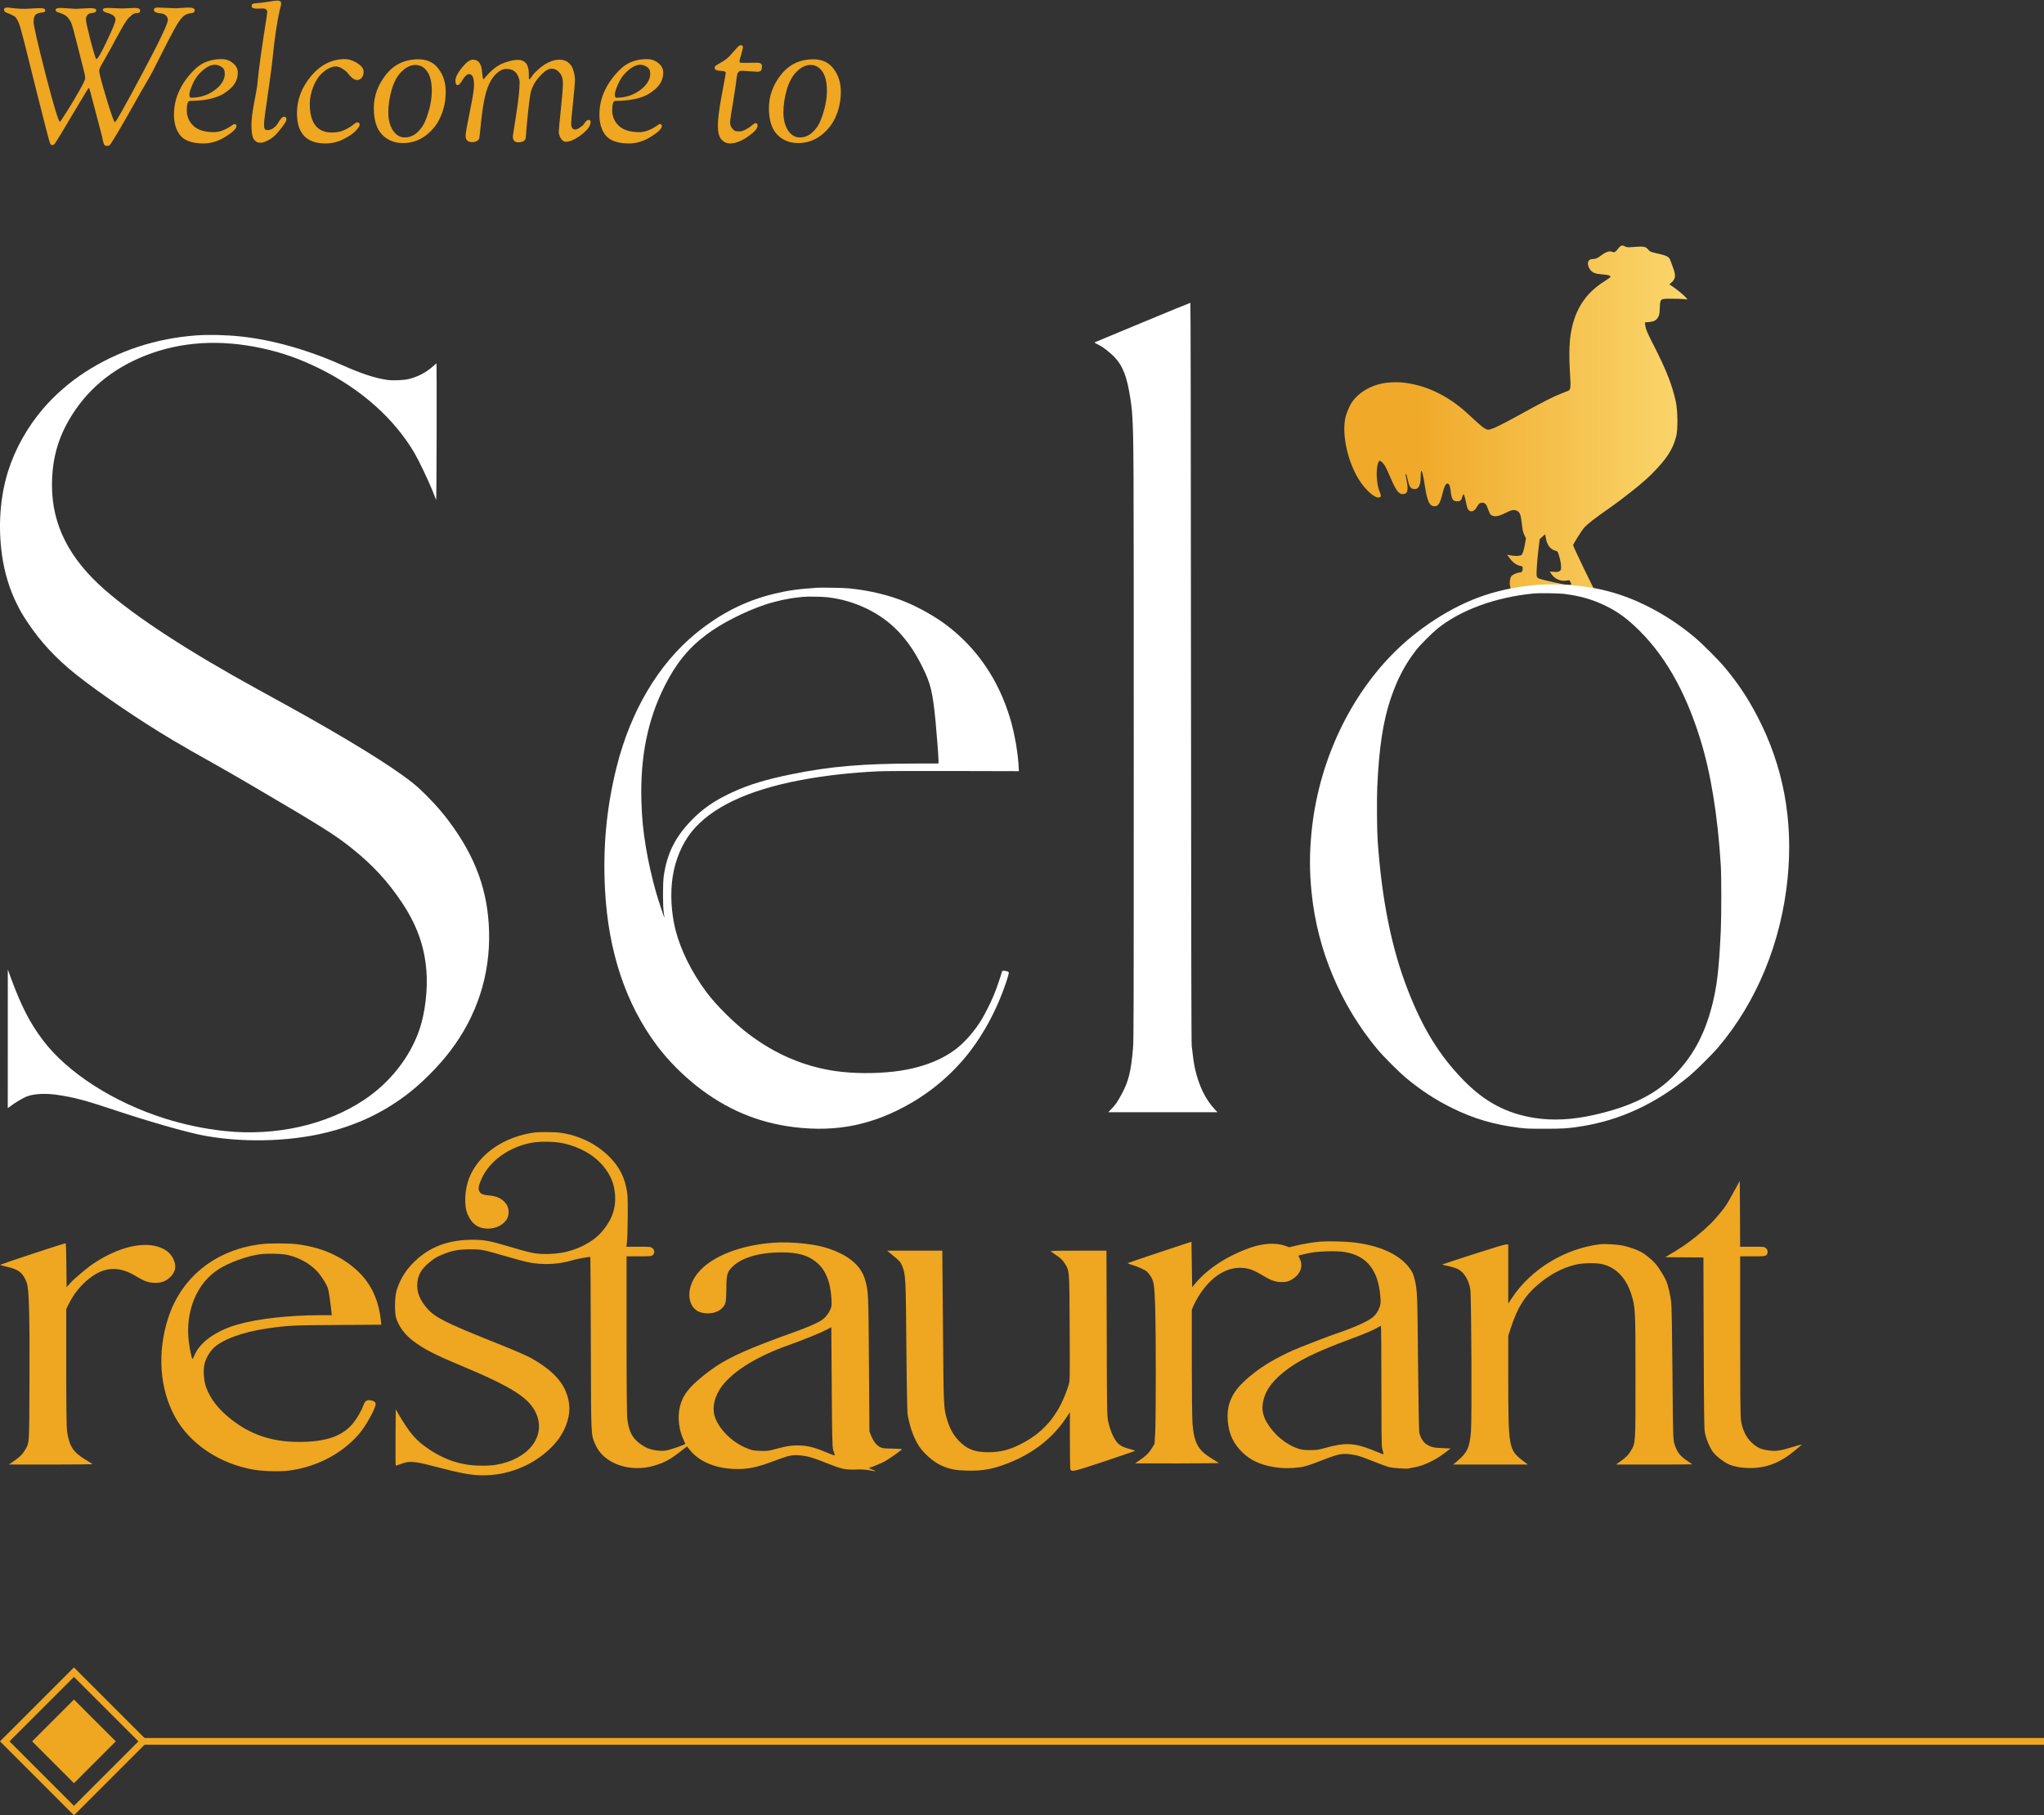 <svg width="304" height="270" viewBox="0 0 304 270" fill="none" xmlns="http://www.w3.org/2000/svg">
<rect x="0" y="0" width="304" height="270" fill="#333333" stroke="none"/>
<path d="M26.165 1.232L28.013 1.12C28.648 1.12 28.965 1.26 28.965 1.54C28.965 1.783 28.788 1.923 28.433 1.96C28.022 1.979 27.63 2.137 27.257 2.436C26.902 2.735 26.445 3.397 25.885 4.424C25.325 5.451 24.653 6.748 23.869 8.316C23.104 9.884 22.46 11.107 21.937 11.984C21.414 12.861 20.752 14.019 19.949 15.456C18.157 18.648 16.99 20.636 16.449 21.42C16.337 21.607 16.178 21.7 15.973 21.7C15.786 21.7 15.656 21.672 15.581 21.616C15.525 21.579 15.478 21.504 15.441 21.392C15.404 21.28 15.366 21.159 15.329 21.028C15.31 20.916 15.273 20.748 15.217 20.524C15.18 20.3 15.133 20.095 15.077 19.908L13.425 13.636C13.332 13.263 13.257 13.076 13.201 13.076C13.164 13.076 12.762 13.72 11.997 15.008C9.608 19.04 8.32 21.168 8.133 21.392C8.002 21.523 7.872 21.588 7.741 21.588C7.629 21.588 7.526 21.485 7.433 21.28C7.321 21.037 6.612 18.303 5.305 13.076C4.017 7.831 3.242 4.788 2.981 3.948C2.72 3.108 2.421 2.585 2.085 2.38C2.029 2.361 1.945 2.324 1.833 2.268C1.74 2.193 1.562 2.109 1.301 2.016C1.04 1.923 0.853 1.839 0.741 1.764C0.648 1.689 0.601 1.568 0.601 1.4C0.601 1.213 0.788 1.12 1.161 1.12C1.217 1.12 1.534 1.157 2.113 1.232C2.692 1.288 3.233 1.316 3.737 1.316L5.949 1.204C6.472 1.204 6.733 1.316 6.733 1.54C6.733 1.727 6.612 1.829 6.369 1.848C5.846 1.885 5.482 2.007 5.277 2.212C5.09 2.399 4.997 2.753 4.997 3.276C4.997 3.799 5.594 6.403 6.789 11.088C8.002 15.773 8.712 18.116 8.917 18.116C8.954 18.116 9.281 17.631 9.897 16.66C10.532 15.671 11.148 14.644 11.745 13.58C12.361 12.497 12.669 11.853 12.669 11.648C12.669 11.424 12.622 11.125 12.529 10.752L11.325 5.992C11.288 5.88 11.222 5.637 11.129 5.264C11.036 4.872 10.97 4.611 10.933 4.48C10.896 4.331 10.83 4.107 10.737 3.808C10.644 3.509 10.55 3.285 10.457 3.136C10.214 2.725 9.972 2.445 9.729 2.296C9.505 2.147 9.262 2.035 9.001 1.96C8.758 1.885 8.572 1.82 8.441 1.764C8.329 1.689 8.273 1.587 8.273 1.456C8.273 1.269 8.544 1.176 9.085 1.176L11.241 1.316L13.453 1.204C14.032 1.204 14.321 1.316 14.321 1.54C14.321 1.783 14.06 1.923 13.537 1.96C13.35 1.96 13.173 2.053 13.005 2.24C12.856 2.408 12.781 2.632 12.781 2.912C12.781 3.192 13.014 4.247 13.481 6.076C13.966 7.887 14.246 8.792 14.321 8.792C14.526 8.792 15.049 7.896 15.889 6.104C16.748 4.312 17.177 3.257 17.177 2.94C17.177 2.623 17.018 2.38 16.701 2.212C16.384 2.044 16.066 1.923 15.749 1.848C15.45 1.755 15.301 1.624 15.301 1.456C15.301 1.269 15.544 1.176 16.029 1.176L18.213 1.26L20.005 1.176C20.565 1.176 20.845 1.307 20.845 1.568C20.845 1.811 20.724 1.932 20.481 1.932C20.145 1.932 19.865 2.025 19.641 2.212C19.417 2.399 19.249 2.548 19.137 2.66C19.025 2.772 18.904 2.931 18.773 3.136C18.642 3.341 18.53 3.509 18.437 3.64C18.362 3.771 18.241 3.985 18.073 4.284C17.905 4.583 17.784 4.797 17.709 4.928C17.634 5.059 17.494 5.311 17.289 5.684C17.102 6.057 16.944 6.356 16.813 6.58C16.682 6.804 16.524 7.093 16.337 7.448C16.15 7.784 15.992 8.064 15.861 8.288C15.749 8.512 15.628 8.727 15.497 8.932C15.385 9.137 15.292 9.305 15.217 9.436C15.161 9.548 15.096 9.66 15.021 9.772C14.965 9.884 14.918 9.977 14.881 10.052C14.862 10.108 14.844 10.164 14.825 10.22C14.806 10.257 14.788 10.304 14.769 10.36C14.769 10.397 14.769 10.435 14.769 10.472V10.612C14.769 10.948 15.124 12.292 15.833 14.644C16.542 16.996 16.962 18.172 17.093 18.172C17.242 18.172 18.586 15.783 21.125 11.004C23.682 6.207 24.961 3.537 24.961 2.996C24.961 2.66 24.849 2.417 24.625 2.268C24.42 2.1 24.186 2.007 23.925 1.988C23.234 1.932 22.889 1.764 22.889 1.484C22.889 1.241 23.085 1.12 23.477 1.12L26.165 1.232ZM30.299 21.336C28.637 21.336 27.48 20.944 26.826 20.16C26.192 19.376 25.875 18.34 25.875 17.052C25.875 15.764 26.154 14.541 26.715 13.384C27.274 12.227 28.058 11.172 29.067 10.22C30.093 9.268 31.381 8.792 32.931 8.792C33.602 8.792 34.172 8.988 34.639 9.38C35.124 9.772 35.367 10.239 35.367 10.78C35.367 11.303 35.255 11.779 35.031 12.208C34.806 12.619 34.526 12.964 34.191 13.244C33.593 13.748 33.08 14.084 32.651 14.252C31.568 14.737 30.102 14.989 28.255 15.008C27.937 15.008 27.779 15.475 27.779 16.408C27.779 17.323 28.114 18.097 28.787 18.732C29.459 19.348 30.466 19.656 31.811 19.656C32.594 19.656 33.434 19.357 34.331 18.76C34.611 18.555 34.779 18.452 34.834 18.452C35.059 18.452 35.17 18.545 35.17 18.732C35.17 19.124 34.629 19.656 33.547 20.328C32.483 21 31.4 21.336 30.299 21.336ZM29.654 10.948C29.281 11.34 28.936 11.881 28.619 12.572C28.32 13.263 28.171 13.767 28.171 14.084C28.171 14.383 28.255 14.532 28.422 14.532C29.748 14.532 30.915 14.159 31.922 13.412C32.931 12.665 33.434 11.844 33.434 10.948C33.434 10.481 33.267 10.145 32.931 9.94C32.613 9.735 32.286 9.632 31.951 9.632C31.26 9.632 30.494 10.071 29.654 10.948ZM39.047 1.26L38.235 1.288C37.694 1.288 37.423 1.167 37.423 0.924C37.423 0.663 37.563 0.523 37.843 0.504C38.59 0.448 39.29 0.364 39.943 0.252C40.597 0.14 41.026 0.084 41.231 0.084C41.623 0.084 41.819 0.233 41.819 0.532C41.819 0.681 41.773 0.896 41.679 1.176C41.605 1.456 41.483 2.035 41.315 2.912C41.166 3.771 41.035 4.611 40.923 5.432C40.811 6.235 40.699 7.177 40.587 8.26C40.494 9.324 40.251 11.191 39.859 13.86C39.467 16.529 39.271 18.051 39.271 18.424C39.271 18.779 39.299 19.021 39.355 19.152C39.411 19.283 39.57 19.348 39.831 19.348C40.111 19.348 40.391 19.245 40.671 19.04C40.951 18.835 41.166 18.611 41.315 18.368C41.67 17.696 41.987 17.36 42.267 17.36C42.491 17.36 42.603 17.5 42.603 17.78C42.603 18.06 42.137 18.741 41.203 19.824C40.867 20.216 40.447 20.552 39.943 20.832C39.458 21.093 39.085 21.224 38.823 21.224C38.581 21.224 38.403 21.205 38.291 21.168C38.179 21.131 38.049 21.037 37.899 20.888C37.563 20.608 37.395 19.843 37.395 18.592C37.395 17.789 37.526 16.707 37.787 15.344C38.049 13.981 38.198 13.16 38.235 12.88C38.273 12.6 38.357 11.825 38.487 10.556C38.637 9.287 38.879 7.551 39.215 5.348C39.57 3.127 39.747 1.951 39.747 1.82C39.747 1.447 39.514 1.26 39.047 1.26ZM44.167 16.828C44.167 14.831 44.867 12.992 46.267 11.312C47.686 9.632 49.357 8.792 51.279 8.792C51.97 8.792 52.679 9.053 53.407 9.576C53.855 9.912 54.08 10.276 54.08 10.668C54.08 11.041 53.986 11.34 53.8 11.564C53.613 11.788 53.389 11.9 53.127 11.9C52.885 11.9 52.633 11.797 52.371 11.592C52.129 11.368 51.914 11.135 51.727 10.892C51.541 10.649 51.27 10.425 50.916 10.22C50.58 9.996 50.262 9.884 49.964 9.884C49.329 9.884 48.648 10.211 47.919 10.864C47.378 11.349 46.93 12.04 46.575 12.936C46.239 13.832 46.072 14.663 46.072 15.428C46.072 18.284 47.173 19.712 49.376 19.712C50.047 19.712 50.654 19.591 51.196 19.348C51.755 19.087 52.185 18.835 52.483 18.592C52.801 18.331 53.016 18.2 53.127 18.2C53.37 18.2 53.492 18.321 53.492 18.564C53.492 18.732 53.295 19.031 52.904 19.46C52.511 19.871 51.895 20.291 51.056 20.72C50.215 21.131 49.329 21.336 48.395 21.336C45.577 21.336 44.167 19.833 44.167 16.828ZM59.937 21.28C58.668 21.28 57.623 20.851 56.801 19.992C55.998 19.133 55.597 17.827 55.597 16.072C55.597 14.299 56.194 12.647 57.389 11.116C58.602 9.585 60.208 8.82 62.205 8.82C63.531 8.82 64.538 9.296 65.229 10.248C65.939 11.181 66.293 12.311 66.293 13.636C66.293 14.943 66.05 16.156 65.565 17.276C65.099 18.396 64.361 19.348 63.353 20.132C62.345 20.897 61.206 21.28 59.937 21.28ZM61.785 9.66C61.094 9.66 60.422 9.977 59.769 10.612C59.116 11.228 58.612 12.133 58.257 13.328C57.921 14.523 57.753 15.652 57.753 16.716C57.753 17.78 57.977 18.667 58.425 19.376C58.892 20.085 59.48 20.44 60.189 20.44C60.898 20.44 61.524 20.188 62.065 19.684C62.625 19.18 63.045 18.555 63.325 17.808C63.922 16.259 64.221 14.831 64.221 13.524C64.221 12.217 63.988 11.247 63.521 10.612C63.073 9.977 62.495 9.66 61.785 9.66ZM68.069 12.656C67.844 12.656 67.733 12.432 67.733 11.984C67.733 11.517 68.05 10.883 68.684 10.08C69.338 9.277 69.879 8.876 70.308 8.876C70.757 8.876 71.083 9.025 71.288 9.324C71.494 9.623 71.615 9.949 71.653 10.304C71.746 11.275 71.82 11.76 71.876 11.76C71.951 11.76 72.026 11.704 72.1 11.592C72.194 11.48 72.325 11.331 72.493 11.144C72.66 10.939 72.866 10.733 73.109 10.528C73.687 9.968 74.35 9.557 75.097 9.296C75.862 9.035 76.496 8.904 77.001 8.904C78.102 8.904 78.653 9.595 78.653 10.976V11.564C78.653 11.713 78.671 11.788 78.709 11.788C78.764 11.788 78.83 11.741 78.904 11.648L79.24 11.172C79.39 10.967 79.558 10.78 79.745 10.612C80.939 9.455 82.097 8.876 83.216 8.876C83.721 8.876 84.141 9.007 84.477 9.268C84.831 9.529 85.074 9.856 85.204 10.248C85.41 10.864 85.513 11.396 85.513 11.844C85.513 12.292 85.419 13.412 85.233 15.204C85.046 16.977 84.953 18.004 84.953 18.284C84.953 18.937 85.139 19.264 85.513 19.264C85.793 19.264 86.129 19.096 86.52 18.76L86.716 18.62C86.829 18.471 86.931 18.331 87.025 18.2C87.174 17.957 87.351 17.836 87.556 17.836C87.743 17.836 87.837 17.948 87.837 18.172C87.837 18.713 87.379 19.339 86.465 20.048C85.55 20.739 84.775 21.084 84.141 21.084C83.861 21.084 83.618 20.916 83.412 20.58C83.207 20.225 83.105 19.908 83.105 19.628C83.105 19.348 83.207 18.237 83.412 16.296C83.618 14.355 83.721 13.048 83.721 12.376C83.721 11.704 83.552 11.181 83.216 10.808C82.899 10.416 82.507 10.22 82.04 10.22C81.593 10.22 81.107 10.491 80.585 11.032C80.062 11.555 79.679 12.04 79.436 12.488C79.213 12.917 79.054 13.291 78.96 13.608C78.886 13.925 78.802 14.457 78.709 15.204C78.615 15.951 78.503 16.987 78.373 18.312C78.26 19.619 78.204 20.319 78.204 20.412C78.167 20.916 77.784 21.168 77.056 21.168C76.534 21.168 76.272 20.869 76.272 20.272C76.272 20.197 76.441 19.105 76.776 16.996C77.112 14.868 77.281 13.281 77.281 12.236C77.281 11.956 77.197 11.639 77.028 11.284C76.73 10.593 76.151 10.248 75.293 10.248C74.844 10.248 74.387 10.453 73.921 10.864C73.025 11.629 72.39 12.973 72.016 14.896C71.849 15.736 71.69 16.837 71.54 18.2C71.41 19.563 71.326 20.337 71.288 20.524C71.27 20.692 71.148 20.841 70.924 20.972C70.719 21.084 70.486 21.14 70.225 21.14C69.571 21.14 69.245 20.823 69.245 20.188C69.245 19.871 69.45 18.695 69.861 16.66C70.29 14.625 70.504 13.291 70.504 12.656C70.504 11.573 70.262 11.032 69.776 11.032C69.459 11.032 69.142 11.303 68.825 11.844C68.507 12.385 68.255 12.656 68.069 12.656ZM93.572 21.336C91.911 21.336 90.753 20.944 90.1 20.16C89.465 19.376 89.148 18.34 89.148 17.052C89.148 15.764 89.428 14.541 89.988 13.384C90.548 12.227 91.332 11.172 92.34 10.22C93.367 9.268 94.655 8.792 96.204 8.792C96.876 8.792 97.445 8.988 97.912 9.38C98.397 9.772 98.64 10.239 98.64 10.78C98.64 11.303 98.528 11.779 98.304 12.208C98.08 12.619 97.8 12.964 97.464 13.244C96.867 13.748 96.353 14.084 95.924 14.252C94.841 14.737 93.376 14.989 91.528 15.008C91.211 15.008 91.052 15.475 91.052 16.408C91.052 17.323 91.388 18.097 92.06 18.732C92.732 19.348 93.74 19.656 95.084 19.656C95.868 19.656 96.708 19.357 97.604 18.76C97.884 18.555 98.052 18.452 98.108 18.452C98.332 18.452 98.444 18.545 98.444 18.732C98.444 19.124 97.903 19.656 96.82 20.328C95.756 21 94.673 21.336 93.572 21.336ZM92.928 10.948C92.555 11.34 92.209 11.881 91.892 12.572C91.593 13.263 91.444 13.767 91.444 14.084C91.444 14.383 91.528 14.532 91.696 14.532C93.021 14.532 94.188 14.159 95.196 13.412C96.204 12.665 96.708 11.844 96.708 10.948C96.708 10.481 96.54 10.145 96.204 9.94C95.887 9.735 95.56 9.632 95.224 9.632C94.533 9.632 93.768 10.071 92.928 10.948ZM112.647 10.668L110.379 10.528C110.136 10.528 109.977 10.565 109.903 10.64C109.828 10.715 109.772 10.78 109.735 10.836C109.697 10.873 109.669 10.948 109.651 11.06C109.632 11.172 109.613 11.265 109.595 11.34C109.576 11.415 109.557 11.545 109.539 11.732C109.52 11.919 109.492 12.152 109.455 12.432C109.417 12.712 109.324 13.328 109.175 14.28C108.783 16.576 108.587 17.883 108.587 18.2C108.587 18.517 108.68 18.807 108.867 19.068C109.072 19.311 109.24 19.451 109.371 19.488C109.501 19.525 109.707 19.544 109.987 19.544C110.267 19.544 110.593 19.441 110.967 19.236C111.34 19.031 111.639 18.825 111.863 18.62C112.087 18.415 112.255 18.312 112.367 18.312C112.572 18.312 112.675 18.443 112.675 18.704C112.675 19.115 112.189 19.656 111.219 20.328C110.248 21 109.361 21.336 108.559 21.336C108.073 21.336 107.653 21.14 107.299 20.748C106.944 20.356 106.767 19.665 106.767 18.676C106.767 17.687 106.963 16.156 107.355 14.084C107.747 12.012 107.943 10.929 107.943 10.836C107.943 10.649 107.663 10.547 107.103 10.528C106.561 10.509 106.291 10.36 106.291 10.08C106.291 9.931 106.384 9.8 106.571 9.688C106.776 9.557 107.075 9.38 107.467 9.156C107.877 8.913 108.223 8.643 108.503 8.344C108.783 8.045 109.025 7.775 109.231 7.532C109.436 7.289 109.585 7.121 109.679 7.028C109.847 6.823 110.024 6.72 110.211 6.72C110.397 6.72 110.491 6.832 110.491 7.056C110.491 7.168 110.407 7.513 110.239 8.092C110.071 8.652 109.987 8.997 109.987 9.128C109.987 9.24 110.033 9.305 110.127 9.324C110.239 9.343 110.519 9.352 110.967 9.352L112.591 9.324C113.076 9.324 113.319 9.492 113.319 9.828C113.319 10.164 113.272 10.388 113.179 10.5C113.085 10.612 112.908 10.668 112.647 10.668ZM118.699 21.28C117.43 21.28 116.384 20.851 115.563 19.992C114.76 19.133 114.359 17.827 114.359 16.072C114.359 14.299 114.956 12.647 116.151 11.116C117.364 9.585 118.97 8.82 120.967 8.82C122.292 8.82 123.3 9.296 123.991 10.248C124.7 11.181 125.055 12.311 125.055 13.636C125.055 14.943 124.812 16.156 124.327 17.276C123.86 18.396 123.123 19.348 122.115 20.132C121.107 20.897 119.968 21.28 118.699 21.28ZM120.547 9.66C119.856 9.66 119.184 9.977 118.531 10.612C117.878 11.228 117.374 12.133 117.019 13.328C116.683 14.523 116.515 15.652 116.515 16.716C116.515 17.78 116.739 18.667 117.187 19.376C117.654 20.085 118.242 20.44 118.951 20.44C119.66 20.44 120.286 20.188 120.827 19.684C121.387 19.18 121.807 18.555 122.087 17.808C122.684 16.259 122.983 14.831 122.983 13.524C122.983 12.217 122.75 11.247 122.283 10.612C121.835 9.977 121.256 9.66 120.547 9.66Z" fill="#EFA620"/>
<path fill-rule="evenodd" clip-rule="evenodd" d="M304 259.5H21V258.5H304V259.5Z" fill="#EFA620"/>
<path fill-rule="evenodd" clip-rule="evenodd" d="M11 249.414L1.414 259L11 268.586L20.586 259L11 249.414ZM0 259L11 270L22 259L11 248L0 259Z" fill="#EFA620"/>
<path d="M4.777 259L11 252.778L17.222 259L11 265.223L4.777 259Z" fill="#EFA620"/>
<path fill-rule="evenodd" clip-rule="evenodd" d="M241.025 36.61C240.915 36.678 240.714 36.88 240.586 37.069C240.302 37.467 240.074 37.587 239.827 37.475C239.378 37.279 238.894 37.429 238.116 38.008C237.559 38.422 237.302 38.527 236.845 38.527C236.168 38.527 235.958 39.212 236.397 39.948C236.745 40.52 237.147 40.715 238.153 40.791C239.314 40.881 239.699 41.024 239.442 41.287C239.369 41.347 238.994 41.603 238.61 41.851C236.086 43.43 234.55 45.573 233.836 48.528C233.397 50.348 233.306 52.34 233.516 55.784C233.635 57.671 233.589 57.98 233.224 58.13C233.105 58.175 232.638 58.363 232.181 58.544C230.992 59.002 229.465 59.784 226.145 61.619C223.291 63.191 222.048 63.8 221.472 63.897C221.106 63.965 220.676 63.709 219.734 62.852C219.341 62.484 218.6 61.815 218.106 61.363C215.207 58.739 211.85 57.183 208.448 56.882C207.561 56.799 206.363 56.867 205.567 57.032C203.693 57.423 202.065 58.416 201.141 59.724C200.675 60.371 200.172 61.604 200.044 62.386C199.623 64.912 200.473 68.657 202.046 71.236C203.034 72.845 204.452 74.124 205.11 73.988C205.412 73.921 205.449 73.763 205.247 73.281C204.982 72.635 204.891 72.221 204.79 71.251C204.662 69.943 204.891 68.529 205.229 68.529C205.375 68.529 205.778 68.95 206.006 69.319C206.125 69.522 206.464 70.251 206.756 70.935C207.598 72.905 208.018 73.492 208.595 73.492C209.363 73.492 209.5 72.973 209.189 71.386C209.024 70.582 209.015 70.401 209.134 70.499C209.162 70.522 209.271 70.905 209.372 71.356C209.637 72.507 209.82 72.74 210.442 72.74C210.991 72.74 211.283 72.146 211.293 70.98C211.293 70.559 211.329 70.153 211.366 70.071C211.466 69.868 211.695 70.74 211.878 72.026C212.235 74.492 212.591 75.296 213.341 75.296C213.917 75.296 214.173 74.891 214.53 73.447C214.795 72.394 214.987 71.966 215.234 71.928C215.509 71.883 215.664 72.221 215.765 73.108C215.893 74.259 216.094 74.552 216.734 74.567C217.137 74.575 217.374 74.379 217.466 73.958C217.502 73.808 217.557 73.627 217.603 73.567C217.704 73.402 217.832 73.718 218.005 74.56C218.079 74.943 218.179 75.372 218.225 75.515C218.499 76.266 219.213 76.221 219.642 75.417C219.908 74.928 220.1 74.77 220.429 74.77C220.868 74.77 221.06 74.981 221.307 75.71C221.435 76.086 221.609 76.447 221.691 76.53C222.121 76.921 222.779 76.861 223.831 76.334C224.791 75.853 225.075 75.785 225.496 75.928C226.026 76.109 226.181 76.469 226.337 77.868C226.438 78.816 226.52 79.184 226.712 79.567L226.95 80.064L226.803 80.928C226.648 81.816 226.428 82.477 226.264 82.56C225.925 82.733 225.148 82.726 224.371 82.545L224.142 82.493L224.407 82.861C224.965 83.65 225.523 84.072 226.218 84.199C226.438 84.245 226.465 84.282 226.465 84.553C226.465 84.966 226.328 85.147 226.026 85.147C225.678 85.147 225.002 85.44 224.782 85.696C224.581 85.921 224.48 86.673 224.581 87.139L224.782 88.11L225.789 88.109C226.547 88.744 226.191 87.649 226.95 87.958C227.261 88.085 227.288 87.335 227.508 87.335C227.8 87.35 227.828 87.357 227.608 87.38C230.224 87.573 236.317 88.868 237.349 88.11C237.203 87.982 233.964 81.289 233.964 81.094C233.964 80.928 235.272 78.853 235.62 78.477C236.178 77.868 237.138 77.124 239.314 75.605C241.564 74.041 244.409 71.755 245.607 70.552C247.92 68.221 248.808 66.845 249.311 64.845C249.557 63.83 249.53 61.07 249.246 59.769C248.716 57.303 247.82 55.01 245.963 51.385C244.976 49.453 244.756 48.926 244.692 48.37L244.646 47.949L245.213 47.904C245.982 47.836 246.302 47.671 246.585 47.212C246.786 46.881 246.814 46.708 246.86 45.806C246.924 44.4 246.887 44.43 248.579 44.43C249.265 44.43 250.088 44.452 250.408 44.483L250.984 44.543L250.71 44.219C250.435 43.889 249.265 42.934 248.643 42.535L248.286 42.302L248.615 42.001C249.228 41.445 249.265 40.926 248.789 39.693C248.643 39.317 248.478 38.873 248.423 38.7C248.286 38.287 247.911 38.038 247.152 37.858C246.814 37.775 246.311 37.663 246.036 37.595C245.469 37.459 245.332 37.377 245.094 37.076C244.783 36.685 244.409 36.617 243.128 36.723C242.049 36.805 242.003 36.805 241.683 36.655C241.299 36.467 241.281 36.467 241.025 36.61ZM231.349 81.913C230.617 81.71 230.151 81.147 229.949 80.222C229.895 79.974 229.84 79.695 229.831 79.597C229.803 79.447 229.757 79.47 229.401 79.816L228.989 80.207L228.834 81.522C228.614 83.297 228.477 85.267 228.55 85.635C228.605 85.884 228.669 85.959 228.934 86.064C229.419 86.26 232.931 87.027 233.333 87.027C233.736 87.027 233.772 86.951 233.553 86.53C233.425 86.275 233.406 86.267 233.123 86.327C232.144 86.53 231.276 86.169 230.69 85.312L230.489 85.019L231.111 85.049C231.632 85.087 231.76 85.064 231.952 84.936C232.154 84.801 232.181 84.733 232.172 84.267C232.172 83.989 232.099 83.485 232.007 83.154C231.696 81.996 231.705 82.011 231.349 81.913Z" fill="url(#paint0_linear)"/>
<path d="M169.971 47.936C166.118 49.54 162.909 50.88 162.842 50.904C162.743 50.948 162.823 51.009 163.303 51.243C163.911 51.544 164.298 51.814 165.177 52.564C166.671 53.843 167.414 55.348 167.918 58.108C168.214 59.743 168.33 60.653 168.398 61.765C168.613 65.293 168.619 66.891 168.619 111.06C168.619 152.234 168.613 154.65 168.509 155.898C168.226 159.309 167.851 160.846 166.824 162.732C166.161 163.956 165.89 164.337 165.263 164.976L164.827 165.425H181.078L180.666 164.988C179.277 163.513 178.269 161.423 177.716 158.879C177.568 158.203 177.39 156.949 177.243 155.59C177.187 155.037 177.163 142.738 177.132 99.971C177.113 63.443 177.083 45.053 177.04 45.041C177.009 45.029 173.825 46.332 169.971 47.936Z" fill="white"/>
<path d="M229.304 86.953C226.342 87.113 223.385 87.672 220.668 88.582C215.954 90.167 210.853 93.45 207.048 97.34C200.428 104.114 196.077 113.665 195.075 123.635C194.749 126.837 194.749 129.609 195.075 132.787C195.935 141.306 199.371 149.474 204.878 156.088C205.739 157.12 208.093 159.474 209.113 160.323C211.35 162.179 213.514 163.592 215.997 164.816C219.218 166.401 222.242 167.286 225.997 167.747C226.999 167.87 227.411 167.883 229.704 167.883C232.408 167.889 233.152 167.84 235.051 167.545C240.958 166.635 246.299 164.152 251.308 159.991C252.236 159.216 254.689 156.782 255.506 155.817C261.284 149.025 264.923 140.168 265.869 130.623C266.73 121.994 265.218 113.911 261.388 106.584C259.926 103.782 258.555 101.723 256.57 99.326C255.623 98.182 253.134 95.693 251.984 94.74C249.729 92.866 247.454 91.378 244.916 90.112C241.24 88.287 237.725 87.334 233.422 87.002C232.371 86.922 230.312 86.897 229.304 86.953ZM232.562 88.323C234.959 88.612 236.889 89.165 238.8 90.106C240.423 90.899 241.603 91.722 243.041 93.044C247.381 97.045 250.577 102.528 252.876 109.928C254.443 114.968 255.469 121.256 255.93 128.705C256.029 130.328 256.029 136.247 255.93 138.417C255.66 144.219 255.365 146.714 254.621 149.597C253.453 154.121 251.616 157.403 248.598 160.329C245.893 162.953 242.279 164.668 236.956 165.854C233.803 166.555 230.945 166.696 228.29 166.285C224.086 165.633 220.797 163.894 217.626 160.624C214.073 156.973 211.602 152.959 209.377 147.237C206.968 141.035 205.53 133.942 204.903 125.14C204.792 123.647 204.755 118.951 204.835 117.119C205.093 111.243 205.696 107.279 206.839 103.898C207.835 100.954 208.996 98.754 210.674 96.621C211.271 95.865 212.992 94.15 213.815 93.48C217.276 90.696 222.512 88.797 228.198 88.262C228.917 88.194 231.849 88.237 232.562 88.323Z" fill="white"/>
<path d="M29.304 49.878C23.201 50.308 17.564 52.165 12.604 55.379C10.342 56.848 8.167 58.741 6.439 60.751C4.098 63.48 2.26 66.744 1.221 70.032C0.016 73.825 -0.309 78.275 0.299 82.571C0.674 85.214 1.412 87.635 2.518 89.854C3.077 90.973 3.311 91.373 4.085 92.54C5.978 95.411 8.363 97.974 11.326 100.334C14.817 103.112 20.791 107.169 25.647 110.058C27.196 110.98 29.777 112.455 31.843 113.604C32.881 114.182 35.272 115.559 37.159 116.659C47.891 122.953 49.778 124.139 52.322 126.167C55.408 128.632 57.67 131.078 59.772 134.232C61.978 137.538 63.116 140.685 63.411 144.299C63.65 147.164 63.226 150.716 62.353 153.224C60.946 157.256 58.039 160.962 54.289 163.495C48.665 167.299 41.044 169.026 33.422 168.221C30.429 167.902 27.423 167.275 24.51 166.359C16.925 163.962 10.09 159.586 6.446 154.791C4.46 152.179 3.176 149.69 1.608 145.418L1.16 144.189L1.154 164.822L1.418 164.626C2.364 163.906 3.495 163.249 4.159 163.021C5.173 162.671 6.845 162.597 8.468 162.837C10.988 163.2 12.678 163.648 17.165 165.148C21.935 166.74 27.503 168.338 29.98 168.83C35.678 169.967 42.666 169.844 48.235 168.522C52.796 167.434 56.662 165.658 60.251 162.997C62.519 161.319 65.144 158.707 66.957 156.328C70.934 151.11 72.907 145.049 72.741 138.565C72.581 132.498 70.713 127.384 66.705 122.062C65.451 120.396 63.945 118.749 62.28 117.218C60.005 115.128 54.363 111.508 46.053 106.806C44.314 105.823 42.132 104.612 38.309 102.516C28.038 96.88 20.294 91.84 15.598 87.734C10.281 83.087 7.736 78.047 7.73 72.183C7.73 68.545 8.517 65.502 10.22 62.534C12.77 58.09 16.569 54.881 21.621 52.884C26.907 50.8 32.758 50.437 39.04 51.814C42.009 52.46 44.633 53.388 47.528 54.82C53.718 57.881 58.641 62.263 61.659 67.408C62.28 68.465 63.755 71.556 64.296 72.921C64.578 73.646 64.837 74.298 64.867 74.365C64.898 74.439 64.929 70.174 64.941 64.291C64.947 58.68 64.941 54.082 64.923 54.064C64.91 54.045 64.738 54.181 64.541 54.359C63.417 55.391 62.108 56.08 60.682 56.399C59.975 56.553 58.432 56.615 57.67 56.516C55.912 56.283 53.804 55.6 50.903 54.31C45.727 52.005 40.484 50.53 35.696 50.032C33.656 49.817 31.068 49.755 29.304 49.878Z" fill="white"/>
<path d="M121.572 87.415C118.695 87.606 117.171 87.821 115.075 88.331C110.84 89.358 107.084 91.269 103.47 94.232C97.926 98.774 93.79 105.756 91.706 114.085C90.206 120.083 89.641 126.033 89.985 132.37C90.477 141.584 93.089 149.371 97.754 155.573C99.346 157.687 101.399 159.771 103.606 161.523C107.97 164.977 112.721 166.987 118.099 167.644C124.46 168.425 129.888 167.306 135.487 164.067C138.947 162.063 142.033 159.341 144.412 156.181C146.36 153.588 147.995 150.57 149.2 147.337C149.765 145.806 150.097 144.731 150.029 144.608C149.999 144.546 149.82 144.472 149.612 144.423C149.157 144.325 149.015 144.386 148.96 144.694C148.892 145.038 148.247 146.931 147.872 147.859C147.454 148.91 146.434 150.957 145.911 151.781C144.971 153.274 143.736 154.731 142.568 155.708C140.275 157.638 136.901 158.923 132.942 159.377C130.084 159.709 126.79 159.673 124.208 159.298C119.519 158.603 115.278 156.784 111.307 153.766C109.15 152.125 106.55 149.543 105.081 147.583C102.893 144.657 101.221 141.295 100.465 138.301C99.826 135.732 99.672 132.96 100.035 130.465C100.403 127.951 101.442 125.474 102.868 123.704C105.794 120.077 111.27 117.49 119.113 116.021C122.727 115.345 126.495 114.92 130.545 114.724C131.529 114.675 135.106 114.662 141.763 114.675L151.535 114.699L151.517 114.269C151.419 112.056 150.902 109.063 150.238 106.863C148.499 101.073 145.291 96.377 140.718 92.935C139.138 91.742 136.852 90.445 134.854 89.597C132.297 88.522 129.291 87.796 126.151 87.501C125.462 87.434 122.186 87.372 121.572 87.415ZM123.004 88.823C127.073 89.272 130.92 91.115 133.551 93.863C135.008 95.393 136.108 97.01 137.239 99.302C138.419 101.687 138.72 102.953 139.15 107.354C139.329 109.229 139.581 112.53 139.581 113.083V113.562H136.495C128.382 113.568 123.545 113.974 117.822 115.136C113.901 115.935 111.356 116.703 108.861 117.865C106.279 119.057 104.521 120.268 102.825 122.02C100.422 124.503 99.223 126.906 98.725 130.25C98.566 131.325 98.566 134.81 98.725 135.769C98.787 136.138 98.824 136.451 98.811 136.464C98.775 136.507 97.92 133.919 97.57 132.708C96.998 130.717 96.396 128.062 96.07 126.07C95.646 123.489 95.468 121.663 95.394 119.155C95.21 112.603 96.316 107.09 98.824 102.081C100.52 98.694 102.382 96.401 105.068 94.385C107.306 92.707 110.717 90.968 113.766 89.941C115.278 89.431 117.232 89.001 118.652 88.86C119.027 88.823 119.414 88.78 119.513 88.767C120.06 88.706 122.266 88.743 123.004 88.823Z" fill="white"/>
<path d="M79.613 168.421C75.011 169.019 71.216 171.619 69.801 175.154C69.099 176.904 68.984 179.277 69.539 180.582C70.168 182.063 71.122 182.736 72.6 182.736C73.774 182.736 74.854 182.189 75.388 181.322C75.745 180.733 75.734 179.74 75.347 179.16C74.812 178.343 73.963 177.897 72.726 177.805C71.919 177.737 71.541 177.594 71.332 177.266C71.112 176.913 71.133 176.534 71.447 175.734C71.992 174.354 72.852 173.218 74.099 172.208C75.43 171.148 77.076 170.374 78.827 170.012C80.168 169.734 82.38 169.751 83.764 170.045C86.248 170.584 88.407 171.821 89.77 173.496C90.85 174.834 91.363 176.105 91.479 177.737C91.584 179.269 91.248 180.641 90.451 181.92C89.644 183.224 88.753 184.108 87.474 184.865C85.472 186.06 83.282 186.591 80.734 186.507C79.393 186.456 78.848 186.338 75.367 185.303C72.831 184.554 72.013 184.403 70.336 184.394C66.992 184.386 64.372 185.269 62.181 187.146C60.608 188.501 59.56 190.066 58.994 191.901C58.69 192.894 58.659 195.284 58.942 196.117C59.361 197.363 60.242 198.532 61.426 199.425C63.03 200.645 64.613 201.461 68.397 203.043C76.112 206.266 78.68 207.882 79.728 210.205C81.269 213.622 78.585 217.064 73.764 217.863C72.611 218.057 70.671 218.04 69.361 217.821C67.464 217.518 65.577 216.752 63.837 215.574C61.824 214.211 60.986 213.243 59.151 210.129L58.858 209.624L58.826 213.782C58.816 216.071 58.826 217.956 58.858 217.981C58.889 218.006 59.204 217.905 59.56 217.762C60.829 217.257 61.583 217.308 64.675 218.124C68.638 219.159 70.105 219.429 71.908 219.429C75.126 219.429 78.334 218.301 80.881 216.273C82.516 214.968 83.606 213.546 84.204 211.939C84.864 210.163 84.843 208.631 84.131 206.915C83.365 205.08 81.594 203.405 78.827 201.907C78.093 201.512 76.08 200.653 72.799 199.349C66.416 196.799 64.728 195.94 63.585 194.67C62.537 193.475 62.055 192.414 62.055 191.219C62.055 189.78 62.579 188.787 63.942 187.693C64.707 187.079 64.99 186.91 65.933 186.54C67.349 185.976 68.229 185.825 69.969 185.816C71.615 185.816 71.824 185.859 75.126 186.818C76.458 187.205 77.925 187.609 78.365 187.702C80.671 188.181 82.925 188.097 85.137 187.441C85.766 187.256 87.433 186.944 87.799 186.944C87.82 186.944 87.852 192.768 87.873 199.879C87.915 214.043 87.883 213.251 88.523 214.808C89.707 217.653 93.617 219.075 97.296 217.998C98.774 217.56 99.718 217.055 101.164 215.919L102.171 215.128L102.611 215.675C103.984 217.358 106.248 218.343 109.068 218.478C111.154 218.57 112.496 218.301 115.431 217.182C117.37 216.449 117.978 216.332 119.141 216.475C120.263 216.609 120.965 216.82 122.957 217.619C125.158 218.503 125.661 218.612 127.255 218.57C128.167 218.537 128.659 218.57 129.299 218.68C130.399 218.882 130.452 218.873 129.781 218.595L129.204 218.36L130.127 218.015C130.63 217.821 131.364 217.485 131.741 217.266C132.391 216.895 134.079 215.692 134.152 215.549C134.173 215.515 133.533 215.473 132.737 215.456C131.427 215.431 131.248 215.414 130.881 215.229C130.368 214.968 129.938 214.43 129.582 213.58L129.309 212.906L129.236 202.808C129.162 192.238 129.162 192.103 128.67 190.361C128.135 188.467 126.605 187.02 124.058 186.002C122.758 185.48 121.395 185.16 119.686 184.975C117.936 184.781 116.385 184.739 115.043 184.832C109.508 185.244 105.011 187.23 103.303 190.016C101.919 192.271 102.443 194.788 104.382 195.242C105.493 195.503 106.678 195.259 107.328 194.628C107.936 194.03 108.009 193.744 108.03 191.741C108.041 189.671 108.145 189.25 108.764 188.577C110.148 187.087 112.81 186.271 116.28 186.271C118.628 186.271 120.137 186.692 121.374 187.693C122.768 188.812 123.512 190.597 123.659 193.189C123.712 194.165 123.701 194.308 123.481 194.788C123.125 195.57 122.6 196.159 121.909 196.538C121.007 197.026 119.529 197.64 117.611 198.314C116.657 198.642 114.749 199.357 113.366 199.896C109.173 201.537 107.003 202.69 104.76 204.491C102.873 205.997 101.982 206.999 101.458 208.211C100.724 209.91 100.766 212.107 101.584 213.958C101.751 214.354 101.909 214.699 101.919 214.741C101.961 214.85 99.655 215.658 99.026 215.743C98.229 215.86 97.15 215.717 96.342 215.406C96.017 215.28 95.451 214.935 95.053 214.623C93.994 213.79 93.544 212.873 93.303 211.08C93.229 210.55 93.187 206.157 93.187 198.558V186.86H95.022C96.72 186.86 96.877 186.843 97.066 186.692C97.412 186.414 97.38 185.892 97.003 185.614C96.751 185.438 96.657 185.429 94.948 185.429H93.156L93.229 184.899C93.365 183.755 93.428 178.571 93.303 177.586C93.103 175.911 92.548 174.455 91.657 173.243C89.948 170.938 87.265 169.271 84.194 168.623C83.386 168.455 82.862 168.404 81.657 168.388C80.818 168.371 79.906 168.388 79.613 168.421ZM123.921 215.684C124.016 216.003 124.131 216.34 124.162 216.424C124.225 216.534 123.879 216.424 122.946 216.029C121.29 215.33 120.252 215.052 119.078 214.994C117.946 214.935 117.076 215.052 115.462 215.49C114.236 215.818 114.173 215.827 113.083 215.793C112.013 215.759 111.909 215.734 111.091 215.406C109.068 214.606 107.202 212.856 106.437 211.047C105.892 209.776 106.091 208.244 106.971 206.763C108.46 204.272 112.275 201.815 117.506 199.988C119.194 199.399 122.108 198.213 122.852 197.817L123.638 197.396L123.701 206.241C123.754 213.9 123.785 215.17 123.921 215.684Z" fill="#EFA620"/>
<path d="M257.926 177.148C256.826 179.16 256.742 179.294 255.935 180.296C254.782 181.71 254.027 182.459 252.371 183.813C251.281 184.706 250.327 185.379 249.237 186.044L247.675 186.986L250.515 187.011L253.346 187.028L253.388 199.677C253.419 209.262 253.451 212.494 253.555 213.033C253.734 214.017 254.341 215.44 254.834 216.045C255.379 216.71 256.553 217.586 257.266 217.863C258.115 218.183 259.142 218.351 260.274 218.351C262.706 218.36 264.771 217.552 266.899 215.785C267.518 215.271 268.01 214.842 268 214.825C267.979 214.817 267.35 214.994 266.606 215.221C264.834 215.768 264.174 215.869 263.147 215.743C262.056 215.608 261.522 215.397 260.809 214.817C259.782 213.992 259.142 212.755 258.912 211.139C258.849 210.659 258.807 206.022 258.807 198.617V186.86H260.641C262.339 186.86 262.497 186.843 262.685 186.692C262.989 186.448 262.968 185.901 262.633 185.64C262.381 185.429 262.35 185.429 260.599 185.429H258.807L258.786 180.531L258.755 175.642L257.926 177.148Z" fill="#EFA620"/>
<path d="M196.322 184.672C195.274 184.764 193.817 185.009 192.601 185.303L191.741 185.513L191.175 185.303C189.813 184.807 187.874 184.899 185.966 185.572C182.601 186.751 179.645 188.661 177.832 190.824L177.307 191.447L177.203 184.689L172.465 186.254C169.854 187.121 167.716 187.853 167.716 187.878C167.716 187.912 167.936 187.996 168.219 188.08C169.194 188.375 170.316 188.871 170.588 189.141C170.745 189.284 170.987 189.595 171.133 189.814C171.616 190.597 171.699 191.135 171.804 194.333C171.93 198.162 171.93 211.156 171.804 213.193L171.71 214.75L171.291 215.431C170.861 216.13 170.41 216.567 169.393 217.257L168.817 217.653L175.096 217.661C178.555 217.661 181.343 217.628 181.28 217.594C181.228 217.552 180.808 217.291 180.337 217.005C178.198 215.717 177.622 214.716 177.36 211.787C177.307 211.148 177.255 207.083 177.255 202.715V194.804L177.507 194.207C177.643 193.879 177.978 193.256 178.24 192.827C180.138 189.763 182.643 188.249 185.201 188.619C186.018 188.737 186.626 188.998 187.905 189.763C189.048 190.453 189.729 190.689 190.62 190.689C191.228 190.689 191.437 190.647 191.836 190.462C193.314 189.763 193.911 188.442 193.314 187.213L193.104 186.767L193.377 186.675C193.534 186.633 194.11 186.498 194.656 186.38C196.029 186.094 198.702 186.01 200.001 186.22C203.303 186.759 205.022 188.947 205.305 192.953C205.368 193.71 205.337 193.988 205.19 194.392C204.949 195.065 204.677 195.478 204.184 195.907C203.524 196.479 201.354 197.472 199.194 198.187C197.758 198.667 193.387 200.35 192.234 200.872C189.897 201.932 187.999 203.035 186.542 204.179C184.341 205.905 183.366 207.1 182.842 208.724C182.36 210.247 182.549 212.528 183.303 214.034C184.006 215.448 185.295 216.71 186.741 217.392C188.293 218.124 190.4 218.478 192.318 218.335C193.89 218.217 194.163 218.149 196.762 217.14C199.142 216.222 199.624 216.13 201.071 216.34C201.92 216.458 202.297 216.576 203.985 217.249C205.054 217.67 206.186 218.099 206.5 218.183C207.098 218.351 209.289 218.511 209.561 218.402C209.635 218.377 209.96 218.309 210.274 218.259C211.668 218.032 213.398 217.224 214.865 216.113L215.756 215.431L214.509 215.381C213.188 215.339 212.779 215.229 212.088 214.766C211.668 214.48 211.238 213.773 211.102 213.117C211.029 212.763 210.966 209.069 210.903 202.597C210.819 192.692 210.788 191.935 210.431 190.403C210.211 189.469 209.981 189.014 209.394 188.299C207.874 186.473 205.075 185.244 201.417 184.798C200.085 184.638 197.496 184.579 196.322 184.672ZM205.452 206.022C205.442 211.585 205.473 215.01 205.547 215.305C205.599 215.557 205.683 215.894 205.725 216.054C205.767 216.214 205.756 216.323 205.704 216.306C205.651 216.29 204.928 215.995 204.09 215.658C201.427 214.59 200.001 214.531 197.066 215.364C196.06 215.65 195.871 215.675 194.865 215.675C193.964 215.675 193.649 215.642 193.157 215.482C191.322 214.901 189.551 213.453 188.461 211.644C187.915 210.744 187.695 209.902 187.779 209.035C187.968 207.209 188.922 205.686 190.882 204.104C193.02 202.378 195.547 201.133 200.871 199.155C203.041 198.356 204.142 197.885 204.928 197.43C205.127 197.312 205.337 197.22 205.379 197.211C205.421 197.211 205.452 201.175 205.452 206.022Z" fill="#EFA620"/>
<path d="M4.853 186.473C2.18 187.356 0 188.105 0 188.131C0 188.156 0.451 188.274 0.996 188.4C2.799 188.812 3.407 189.292 3.973 190.773C4.319 191.674 4.424 195.36 4.382 205.585C4.34 215.288 4.392 214.531 3.637 215.793C3.302 216.357 2.799 216.828 1.834 217.476L1.31 217.821L7.589 217.83C11.048 217.83 13.837 217.796 13.774 217.762C13.721 217.72 13.302 217.459 12.83 217.173C10.881 216.003 10.315 215.145 9.969 212.864C9.895 212.41 9.853 209.018 9.853 203.422V194.695L10.168 194.055C10.964 192.448 11.939 191.219 13.25 190.176C15.514 188.375 17.715 188.265 20.283 189.848C21.405 190.529 22.034 190.765 22.914 190.799C23.858 190.841 24.549 190.622 25.168 190.083C25.975 189.385 26.237 188.585 25.954 187.693C25.619 186.666 24.958 185.985 23.868 185.556C21.394 184.579 17.684 185.446 13.994 187.87C12.988 188.535 11.059 190.15 10.43 190.857L9.906 191.447L9.874 188.206C9.864 186.431 9.811 184.95 9.769 184.916C9.728 184.891 7.516 185.589 4.853 186.473Z" fill="#EFA620"/>
<path d="M39.151 185.017C32.275 185.724 26.992 189.839 25 196.075C23.365 201.183 23.732 206.519 26.017 210.718C28.197 214.724 32.663 217.729 37.715 218.587C39.162 218.84 41.657 218.898 43.009 218.722C47.17 218.175 50.986 216.146 53.502 213.159C54.466 212.014 55.87 209.448 55.87 208.833C55.87 208.53 55.566 208.32 55.053 208.261C54.518 208.202 54.277 208.387 54.047 209.027C53.774 209.784 53.114 210.937 52.569 211.61C50.965 213.605 48.522 214.463 44.445 214.463C40.441 214.463 37.222 213.378 34.267 211.013C32.474 209.582 31.279 208.042 30.661 206.342C30.294 205.341 30.189 203.708 30.441 202.774C30.64 202.025 31.101 201.2 31.667 200.603C32.904 199.29 35.996 198.129 39.717 197.59C42.841 197.136 43.543 197.102 50.346 197.068L56.709 197.026L56.657 196.471C56.269 192.953 54.959 190.428 52.464 188.408C50.2 186.565 47.401 185.446 44.109 185.051C42.988 184.916 40.346 184.899 39.151 185.017ZM42.715 186.641C44.392 187.011 45.923 187.836 47.044 188.964C47.684 189.603 48.575 190.992 48.784 191.674C48.91 192.078 49.099 193.365 49.309 195.25L49.35 195.612H47.6C42.967 195.621 38.313 196.142 35.325 197.001C32.097 197.935 29.686 199.66 28.91 201.604C28.784 201.916 28.648 202.151 28.606 202.118C28.512 202.033 28.229 200.67 28.093 199.652C27.495 195.04 29.287 190.74 32.642 188.695C34.235 187.727 36.677 186.852 38.543 186.565C39.602 186.406 41.845 186.448 42.715 186.641Z" fill="#EFA620"/>
<path d="M238 185.059C232.769 185.682 227.685 188.77 224.876 193.045L224.32 193.887V185.093H223.974C223.754 185.093 221.815 185.682 219.079 186.565C216.584 187.373 214.519 188.055 214.498 188.072C214.477 188.089 214.855 188.19 215.347 188.291C215.84 188.4 216.469 188.585 216.752 188.72C217.717 189.157 218.471 190.386 218.681 191.817C218.838 192.944 218.922 211.24 218.775 212.89C218.566 215.28 218.251 215.995 216.909 217.156L216.123 217.83H227.234L226.427 217.207C224.383 215.599 224.331 215.305 224.32 205.08V198.684L224.729 197.422C225.756 194.291 226.941 192.49 229.142 190.731C230.756 189.435 232.434 188.577 234.226 188.122C235.264 187.853 237.14 187.794 238.157 187.996C240.243 188.408 241.836 190.007 242.612 192.482C243.23 194.434 243.241 194.72 243.241 204.743C243.241 214.985 243.272 214.573 242.507 215.852C242.14 216.466 241.836 216.761 240.893 217.426L240.337 217.83H246.008C249.132 217.83 251.679 217.813 251.679 217.796C251.679 217.779 251.354 217.552 250.956 217.283C249.803 216.508 249.383 215.936 248.996 214.623C248.838 214.059 248.807 213.058 248.744 204.28C248.692 197.741 248.629 194.241 248.545 193.593C248.409 192.524 248.094 191.194 247.842 190.58C247.559 189.89 246.668 188.459 246.186 187.92C245.673 187.34 244.698 186.549 244.1 186.22C243.44 185.859 242.245 185.446 241.354 185.261C240.536 185.093 238.681 184.975 238 185.059Z" fill="#EFA620"/>
<path d="M132.926 186.835C133.817 187.575 133.942 187.718 134.162 188.249C134.697 189.57 134.718 189.89 134.802 200.241C134.854 206.275 134.928 210.096 135.001 210.466C135.315 212.166 135.766 213.487 136.427 214.682C137.139 215.978 138.775 217.451 140.095 218.015C141.364 218.545 142.108 218.688 143.817 218.73C146.154 218.797 147.706 218.511 150.054 217.577C153.691 216.138 156.574 213.874 158.534 210.929L159.121 210.045V214.135C159.121 216.391 159.152 218.351 159.184 218.494C159.309 218.974 159.645 218.898 164.393 217.308C166.762 216.517 168.754 215.835 168.796 215.801C168.848 215.768 168.565 215.658 168.167 215.557C167.255 215.313 166.972 215.196 166.5 214.867C165.829 214.388 165.211 213.134 164.813 211.392C164.645 210.71 164.624 209.431 164.603 198.322L164.561 186.018H160.358C156.762 186.018 156.165 186.035 156.29 186.136C156.374 186.195 156.783 186.481 157.192 186.759C157.748 187.138 158.02 187.407 158.303 187.836C159.079 189.04 159.047 188.678 159.089 197.481C159.131 205.29 159.131 205.366 158.911 206.065C157.601 210.163 155.525 212.797 152.192 214.59C150.305 215.608 148.9 215.987 147.014 215.995C145.19 215.995 144.131 215.658 143.051 214.716C142.003 213.807 141.311 212.688 140.871 211.19C140.347 209.431 140.347 209.422 140.253 198.516C140.211 192.869 140.169 187.744 140.158 187.129L140.148 186.018H131.94L132.926 186.835Z" fill="#EFA620"/>
<defs>
<linearGradient id="paint0_linear" x1="259.252" y1="62.062" x2="210.232" y2="62.062" gradientUnits="userSpaceOnUse">
<stop stop-color="#FCDF7A"/>
<stop offset="1" stop-color="#F0A929"/>
</linearGradient>
</defs>
</svg>
